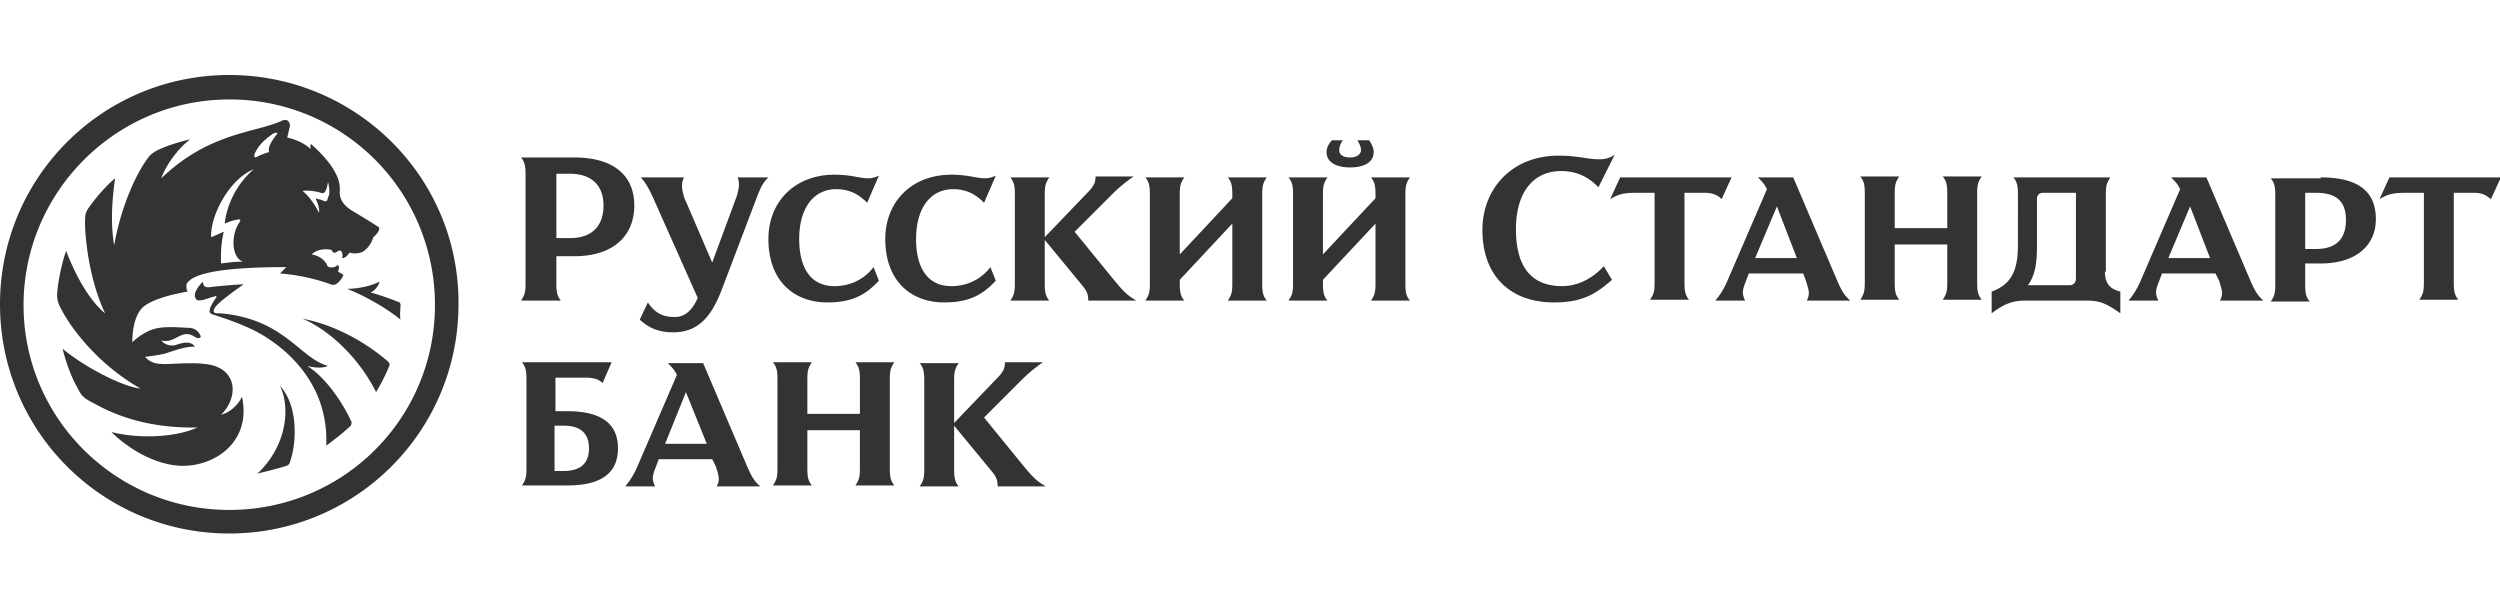 <svg xmlns="http://www.w3.org/2000/svg" width="200" height="48" fill="none" viewBox="0 0 200 48"><g clip-path="url(#a)"><path fill="#333" d="M42.044 13.974c0-.725-.072-1.015-.362-1.377h4.277c3.044 0 4.784 1.377 4.784 3.842 0 2.537-1.812 4.059-4.784 4.059h-1.45v2.175c0 .725.072 1.015.362 1.377h-3.19c.29-.435.363-.652.363-1.377v-8.7Zm3.552-.073H44.51v5.147h1.087c1.74 0 2.682-.942 2.682-2.61 0-1.594-.942-2.537-2.682-2.537Zm10.221 9.931-3.552-7.973c-.362-.798-.652-1.305-1.014-1.668h3.479c-.29.508-.145 1.088 0 1.595l2.247 5.22 1.957-5.292c.145-.508.29-1.015.073-1.523h2.465c-.435.435-.58.725-.87 1.45l-2.755 7.25c-.725 1.956-1.667 3.696-3.987 3.696-1.087 0-1.885-.29-2.682-1.015l.652-1.377c.435.652 1.015 1.16 2.03 1.16.87.072 1.522-.508 1.957-1.523Zm10.366.363c-2.61 0-4.711-1.667-4.711-5.074 0-2.972 2.102-5.147 5.291-5.147 1.305 0 2.03.29 2.682.29.29 0 .58-.073.87-.218l-.942 2.175c-.508-.507-1.232-1.087-2.465-1.087-1.884 0-2.972 1.595-2.972 3.987 0 2.247.87 3.77 2.827 3.77 1.378 0 2.465-.653 3.117-1.523l.435 1.087c-1.087 1.16-2.174 1.74-4.132 1.74Zm9.352 0c-2.61 0-4.712-1.667-4.712-5.074 0-2.972 2.102-5.147 5.292-5.147 1.304 0 2.03.29 2.682.29.29 0 .58-.073.87-.218l-.943 2.175c-.507-.507-1.232-1.087-2.465-1.087-1.884 0-2.972 1.595-2.972 3.987 0 2.247.87 3.77 2.828 3.77 1.377 0 2.464-.653 3.117-1.523l.434 1.087c-1.087 1.16-2.174 1.74-4.131 1.74Zm8.046-5.22 3.407-3.551c.58-.58.653-.87.653-1.305h3.044c-.725.507-1.232.942-1.74 1.45l-2.972 2.972 3.19 3.914c.725.87 1.015 1.16 1.74 1.595H87.06c0-.435-.072-.725-.434-1.16l-3.045-3.697v3.48c0 .725.072 1.015.362 1.377h-3.117c.29-.435.363-.652.363-1.377v-7.104c0-.725-.073-1.015-.363-1.378h3.118c-.29.435-.363.653-.363 1.378v3.407Zm15.005-3.406c0-.725-.072-1.015-.362-1.378h3.117c-.29.435-.362.653-.362 1.378v7.104c0 .725.072 1.015.362 1.377h-3.117c.29-.435.362-.652.362-1.377v-4.785l-4.204 4.495v.29c0 .725.072 1.015.362 1.377h-3.117c.29-.435.363-.652.363-1.377v-7.104c0-.725-.073-1.015-.363-1.378h3.118c-.29.435-.363.653-.363 1.378v4.784l4.204-4.494v-.29Zm11.454 0c0-.725-.073-1.015-.363-1.378h3.118c-.29.435-.363.653-.363 1.378v7.104c0 .725.073 1.015.363 1.377h-3.118c.29-.435.363-.652.363-1.377v-4.785l-4.205 4.495v.29c0 .725.073 1.015.363 1.377h-3.117c.29-.435.362-.652.362-1.377v-7.104c0-.725-.072-1.015-.362-1.378h3.117c-.29.435-.363.653-.363 1.378v4.784l4.205-4.494v-.29Zm-2.61-4.35c-.217.29-.29.58-.29.798 0 .29.218.58.87.58.653 0 .87-.363.87-.58 0-.218-.072-.435-.29-.798h.942c.145.218.363.58.363.943 0 .797-.725 1.232-1.885 1.232-1.16 0-1.885-.435-1.885-1.232 0-.363.218-.725.435-.943h.87Zm20.442 3.77c-.797-.87-1.812-1.305-2.972-1.305-2.319 0-3.624 1.812-3.624 4.64 0 2.754 1.015 4.566 3.697 4.566 1.305 0 2.464-.652 3.334-1.595l.653 1.088c-1.233 1.087-2.32 1.812-4.64 1.812-3.479 0-5.726-2.102-5.726-5.8 0-3.334 2.392-5.943 6.089-5.943 1.595 0 2.247.29 3.262.29.435 0 .797-.073 1.232-.363l-1.305 2.61Zm3.117.435c-1.014 0-1.449.072-2.174.507l.797-1.74h8.916l-.797 1.74c-.29-.29-.652-.507-1.377-.507h-1.595V22.6c0 .725.072 1.015.362 1.377h-3.117c.29-.434.363-.652.363-1.377v-7.176h-1.378Zm13.266 6.451h-4.349l-.218.58c-.29.725-.362 1.015-.072 1.595h-2.392c.362-.435.652-.87.942-1.522l3.19-7.394c-.218-.435-.363-.58-.725-.943h2.827l3.552 8.337c.29.652.507 1.087 1.015 1.522h-3.48c.29-.58.145-.87-.072-1.595l-.218-.58Zm-3.842-1.232h3.335l-1.595-4.132-1.74 4.132Zm15.368-1.087h-4.204V22.6c0 .725.072 1.015.362 1.377h-3.117c.29-.434.362-.652.362-1.377v-7.104c0-.725-.072-1.015-.362-1.377h3.117c-.29.435-.362.652-.362 1.377v2.755h4.204v-2.755c0-.725-.072-1.015-.362-1.377h3.117c-.29.435-.363.652-.363 1.377V22.6c0 .725.073 1.015.363 1.377h-3.117c.29-.434.362-.652.362-1.377v-3.044Zm12.613 2.174c0 .798.29 1.378 1.233 1.595v1.74c-1.015-.725-1.595-1.015-2.61-1.015h-5.074c-.943 0-1.668.29-2.61 1.015v-1.74c1.812-.652 2.102-2.03 2.102-3.842V15.57c0-.725-.072-1.015-.362-1.378h7.756c-.29.435-.362.653-.362 1.378v6.161h-.073Zm-5.436-2.102c0 1.45-.145 2.392-.725 3.19h3.334c.363 0 .508-.29.508-.508v-6.886h-2.61c-.362 0-.507.217-.507.507v3.697Zm14.28 2.247h-4.277l-.217.58c-.29.725-.363 1.015-.073 1.595h-2.392c.363-.435.653-.87.942-1.522l3.19-7.394c-.217-.435-.362-.58-.725-.943h2.827l3.552 8.337c.29.652.508 1.087 1.015 1.522h-3.479c.29-.58.145-.87-.073-1.595l-.29-.58Zm-3.769-1.232h3.334l-1.595-4.132-1.739 4.132Zm12.178-6.452c2.972 0 4.422 1.088 4.422 3.335 0 2.175-1.667 3.552-4.422 3.552h-1.232v1.667c0 .725.072 1.015.362 1.377h-3.117c.29-.434.362-.652.362-1.377v-7.104c0-.725-.072-1.015-.362-1.377h3.987v-.073Zm-1.232 1.16v4.567h.87c1.594 0 2.392-.797 2.392-2.32 0-1.522-.798-2.174-2.392-2.174h-.87v-.073ZM41.755 38.838c.29-.435.362-.652.362-1.377v-7.104c0-.725-.073-1.015-.363-1.378h7.177l-.725 1.668c-.29-.29-.653-.435-1.377-.435h-2.393v2.682h.943c2.32 0 4.06.725 4.06 2.972s-1.74 2.972-4.06 2.972h-3.625Zm3.334-1.16c1.232 0 2.03-.507 2.03-1.812 0-1.305-.798-1.812-2.03-1.812h-.725v3.624h.725Zm11.888-.942H52.7l-.217.58c-.29.725-.363 1.015-.073 1.594h-2.392c.363-.434.652-.87.943-1.522l3.19-7.394c-.218-.435-.363-.58-.726-.942h2.827l3.552 8.336c.29.653.508 1.087 1.015 1.523h-3.48c.29-.58.146-.87-.072-1.595l-.29-.58Zm-3.77-1.233h3.335l-1.667-4.131-1.667 4.131Zm15.586-1.087h-4.204v3.045c0 .725.072 1.014.362 1.377h-3.117c.29-.435.362-.652.362-1.377v-7.104c0-.725-.072-1.015-.362-1.378h3.117c-.29.435-.362.653-.362 1.378v2.754h4.204v-2.754c0-.725-.072-1.015-.362-1.378h3.117c-.29.435-.363.653-.363 1.378v7.104c0 .725.073 1.014.363 1.377H68.43c.29-.435.362-.652.362-1.377v-3.045Zm7.539-.58 3.407-3.552c.58-.58.652-.87.652-1.305h3.045c-.725.508-1.232.943-1.74 1.45l-2.972 2.972 3.19 3.915c.725.87 1.015 1.16 1.74 1.594H79.81c0-.434-.072-.724-.434-1.16l-3.045-3.696v3.48c0 .724.073 1.014.363 1.377h-3.118c.29-.436.363-.653.363-1.378V30.43c0-.725-.073-1.015-.363-1.377h3.118c-.29.435-.363.652-.363 1.377v3.407Zm116.202-18.412c-1.015 0-1.45.072-2.175.507l.797-1.74h8.916l-.797 1.74c-.362-.29-.652-.507-1.377-.507h-1.595V22.6c0 .725.073 1.015.362 1.377h-3.117c.29-.434.363-.652.363-1.377v-7.176h-1.377ZM18.34 40.795c-9.061 0-16.455-7.321-16.455-16.383 0-9.06 7.394-16.455 16.455-16.455a16.397 16.397 0 0 1 16.455 16.456c0 9.06-7.321 16.382-16.455 16.382ZM18.34 6C8.191 6 0 14.191 0 24.34s8.191 18.34 18.34 18.34 18.34-8.191 18.34-18.34C36.752 14.191 28.489 6 18.34 6Zm4.06 24.864c1.522 1.667 1.304 4.712.797 6.09 0 .072-.073.217-.218.29-.87.29-1.884.507-2.392.652 2.32-2.175 2.682-5.22 1.812-7.032Zm8.626-1.957c-2.03-1.74-4.495-2.972-6.814-3.407 2.392 1.015 4.712 3.48 5.871 5.872.218-.363.725-1.233 1.088-2.175 0-.145-.073-.218-.145-.29Zm1.015-4.494c0-.146-.073-.218-.073-.218-1.45-.58-2.32-.797-2.32-.797.363-.145.653-.58.725-.87-.87.435-1.957.58-2.61.58 1.305.507 3.045 1.45 4.278 2.464-.073-.435 0-.87 0-1.16Zm-7.467 4.856c.508.145 1.232.218 1.667 0-2.247-.58-3.48-3.77-8.626-4.204-.217 0-.725.072-.435-.435.29-.508 2.32-1.885 2.32-1.885-.363 0-2.102.145-2.61.218-.507.072-.652-.073-.652-.435 0 0-1.015.942-.508 1.45.073.072.29.072.58 0 .218-.073.653-.218.943-.29 0 0 .072 0 .072.072-.145.217-.435.652-.507.87-.073.29-.145.435.362.58.435.145 2.827.87 4.277 1.885 1.45.942 4.857 3.624 4.64 8.553.797-.58 1.522-1.16 1.957-1.594.072-.073.072-.29.072-.29-.652-1.45-2.03-3.552-3.552-4.495Zm5.292-10.293c-.218.725-.725 1.16-1.015 1.232-.507.145-.87 0-.87 0-.145.145-.217.29-.362.363-.218.144-.29.072-.218-.073 0-.145 0-.218-.072-.362-.145-.218-.29 0-.508.072-.217.073-.29-.217-.29-.217-1.087-.218-1.594.362-1.594.362.797.145 1.16.652 1.232.87.072.217.507.217.725.072.072-.072.217-.145.217.073 0 .072 0 .217-.072.362.362.218.507.218.362.435-.435.725-.797.653-.942.58a15.765 15.765 0 0 0-4.06-.87l.508-.507c-6.452 0-7.54.797-7.902 1.232-.217.29 0 .725 0 .725-.797.145-2.682.508-3.552 1.232-.797.725-.87 2.248-.87 2.828a4.762 4.762 0 0 1 1.233-.87c.87-.435 1.885-.363 3.19-.29.58 0 .797.217 1.014.58.145.29-.217.29-.435.145-1.087-.725-1.522.58-2.682.29.363.434.87.434 1.16.362 1.16-.435 1.45 0 1.522.145-.797-.073-1.957.435-2.537.58-.725.145-1.45.217-1.45.217.508.58 1.16.58 1.668.58.507 0 2.174-.145 3.19 0 2.536.29 2.681 2.61 1.232 4.06 1.232-.363 1.667-1.45 1.667-1.45.87 3.914-2.755 6.017-5.727 5.437-1.45-.29-2.61-.943-3.407-1.523a8.829 8.829 0 0 1-1.305-1.087c1.957.508 4.93.508 6.887-.362-3.915.072-6.524-.943-8.337-1.958-.724-.362-.942-.58-1.16-1.014-.58-1.015-.942-1.958-1.304-3.335 1.522 1.305 4.712 3.045 6.234 3.19-4.06-2.32-6.017-5.727-6.234-6.162-.145-.29-.435-.653-.435-1.377.072-1.015.362-2.465.725-3.48.507 1.377 1.667 3.842 3.117 5.002-1.45-3.045-1.667-6.887-1.595-7.612 0-.29.073-.58.363-.942.362-.507 1.16-1.522 2.03-2.247-.146 1.087-.436 3.262-.073 5.364.58-3.262 1.812-5.8 2.682-6.959.145-.217.29-.362.652-.58.363-.217 1.45-.652 2.755-.942-1.087.797-2.03 2.247-2.32 3.117 3.77-3.625 7.394-3.625 9.569-4.567.507-.29.725.072.725.362-.073.363-.218.943-.218.943 1.305.29 1.885.942 1.885.942-.072-.145 0-.435 0-.435 1.812 1.595 2.392 2.827 2.32 3.77-.073.87.652 1.377 1.015 1.595.362.217 1.812 1.087 2.102 1.304.145.145-.145.58-.435.798Zm-8.046-8.264c-.508.362-1.088.797-1.45 1.595-.073.217 0 .362.217.217a6.32 6.32 0 0 1 .942-.362c-.144-.435.363-1.088.58-1.378.145-.072.073-.29-.29-.072Zm4.421 3.842c-.145.942-.362.942-.58.87-.434-.145-1.16-.218-1.45-.145.798.652 1.306 1.74 1.306 1.74.072-.363-.145-.87-.218-1.015-.072-.145 0-.145.145-.073.073 0 .363.073.435.145.29.073.29 0 .362-.29.145-.217.145-.652 0-1.232Zm-9.35 4.422c.217-.073.652-.29 1.014-.435 0 0-.29.942-.217 2.537.58-.073 1.087-.145 1.74-.145-.943-.363-.943-2.175-.29-3.117.217-.29 0-.29-.29-.218-.363.073-.508.145-.87.29 0 0 .144-2.464 2.32-4.349-1.958.797-3.48 3.697-3.408 5.437Z"/></g><defs><clipPath id="a"><path fill="#fff" d="M0 0h200v48H0z"/></clipPath></defs></svg>